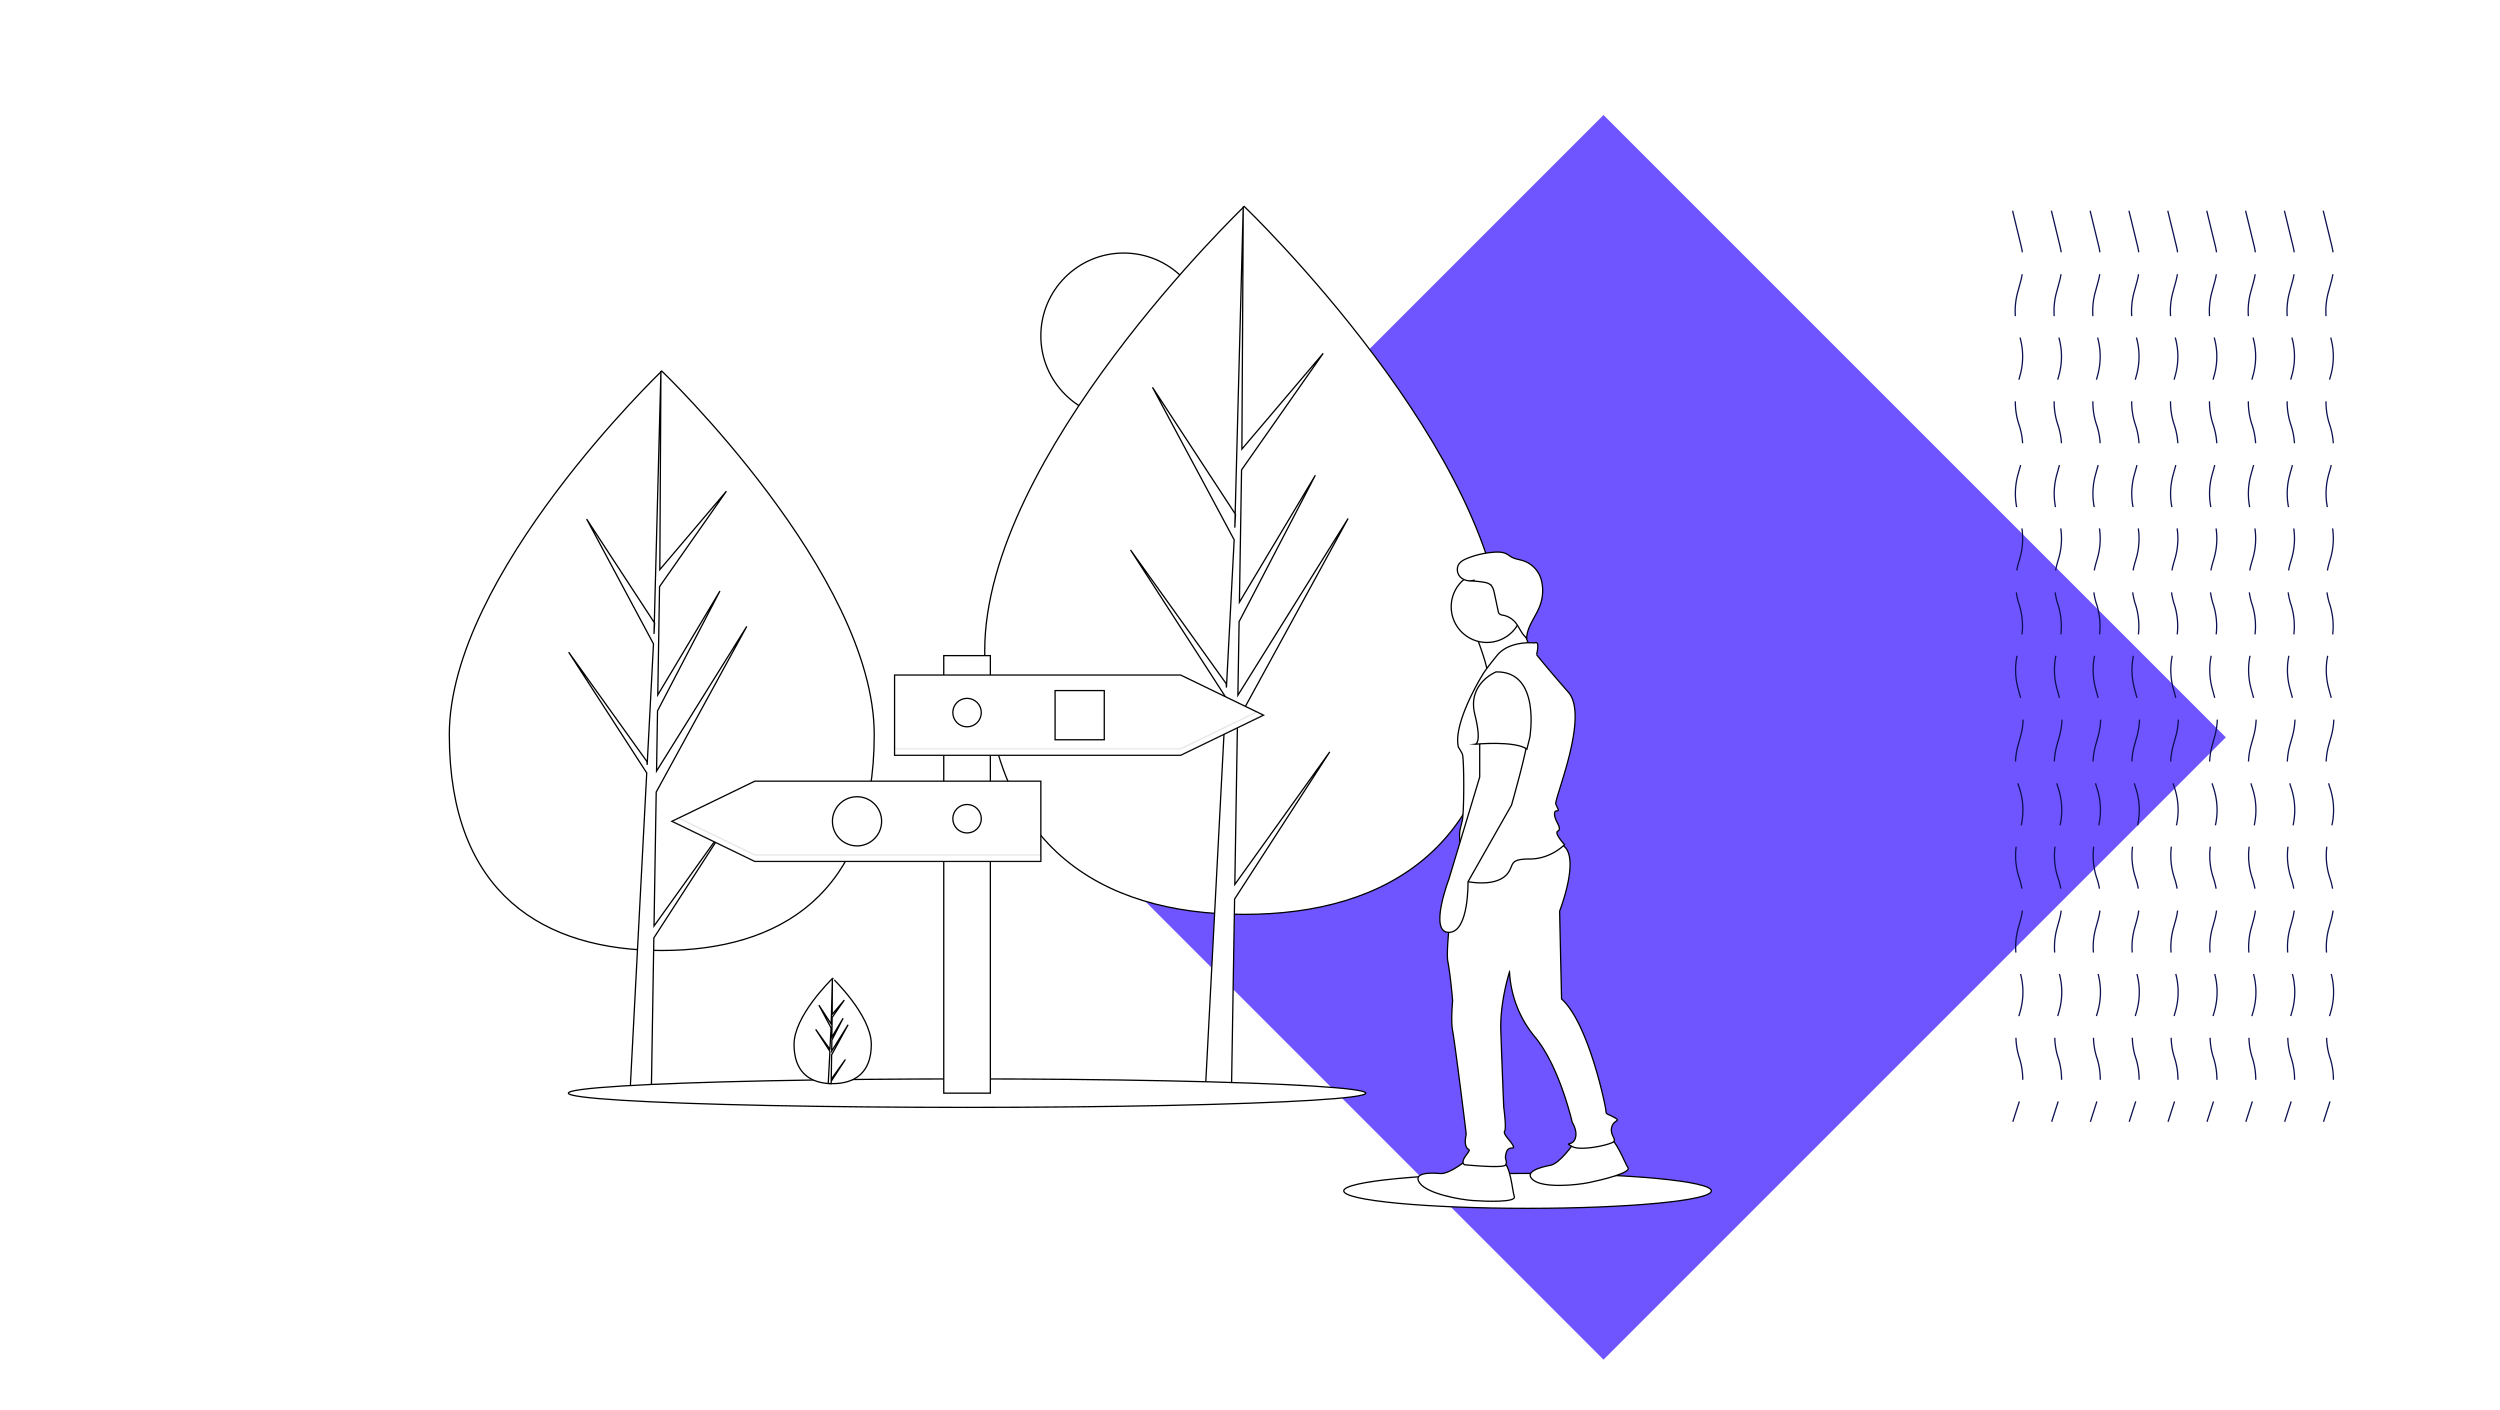 <svg id="Layer_1" data-name="Layer 1" xmlns="http://www.w3.org/2000/svg" viewBox="0 0 1931.3 1088.9"><defs><style>.cls-1,.cls-4,.cls-5{fill:#fff;}.cls-2{fill:#6e55ff;}.cls-3{fill:none;stroke:#0c1151;stroke-dasharray:33 17;}.cls-3,.cls-4,.cls-5{stroke-miterlimit:10;}.cls-4,.cls-5{stroke:#000;}.cls-5{opacity:0.1;isolation:isolate;}</style></defs><title>page-3</title><rect class="cls-1" width="1931.3" height="1088.9"/><rect class="cls-2" x="896.68" y="223.16" width="679.89" height="679.89" transform="translate(-33.87 1045.85) rotate(-45)"/><path class="cls-3" d="M1792.65,156.3l6.59,27.1a55.3,55.3,0,0,1-.4,27.7l-2.19,8a55.54,55.54,0,0,0,.4,30.8l1,3.1a54.34,54.34,0,0,1,.19,31.2l-1.3,4.7a55.2,55.2,0,0,0,.2,31.2l1,3.1a55.61,55.61,0,0,1,.4,30.8l-1.7,6.1a54.8,54.8,0,0,0,.4,30.8l.81,2.7a54.7,54.7,0,0,1,0,32l-.6,2.1a54.53,54.53,0,0,0,0,32l.5,1.5a55.45,55.45,0,0,1-.3,33h0a55,55,0,0,0-.7,31.4l2,7.4a55.63,55.63,0,0,1-.1,29.2l-2,7.2a55.63,55.63,0,0,0,.4,30.8l1,3.1a54.34,54.34,0,0,1,.2,31.2l-1.3,4.7a55.2,55.2,0,0,0,.19,31.2l1,3.1a55.61,55.61,0,0,1,.4,30.8l-1.69,6.1a54.63,54.63,0,0,0,.4,30.8l.8,2.7a54.53,54.53,0,0,1,0,32l-.6,2.1a54.53,54.53,0,0,0,0,32l.5,1.5a55.45,55.45,0,0,1-.3,33l-5,15.6" transform="translate(2.1 6.5)"/><path class="cls-3" d="M1762.65,156.3l6.59,27.1a55.3,55.3,0,0,1-.4,27.7l-2.19,8a55.54,55.54,0,0,0,.4,30.8l1,3.1a54.34,54.34,0,0,1,.19,31.2l-1.3,4.7a55.2,55.2,0,0,0,.2,31.2l1,3.1a55.61,55.61,0,0,1,.4,30.8l-1.7,6.1a54.8,54.8,0,0,0,.4,30.8l.81,2.7a54.7,54.7,0,0,1,0,32l-.6,2.1a54.53,54.53,0,0,0,0,32l.5,1.5a55.45,55.45,0,0,1-.3,33h0a55,55,0,0,0-.7,31.4l2,7.4a55.63,55.63,0,0,1-.1,29.2l-2,7.2a55.63,55.63,0,0,0,.4,30.8l1,3.1a54.34,54.34,0,0,1,.2,31.2l-1.3,4.7a55.2,55.2,0,0,0,.19,31.2l1,3.1a55.61,55.61,0,0,1,.4,30.8l-1.69,6.1a54.63,54.63,0,0,0,.4,30.8l.8,2.7a54.53,54.53,0,0,1,0,32l-.6,2.1a54.53,54.53,0,0,0,0,32l.5,1.5a55.45,55.45,0,0,1-.3,33l-5,15.6" transform="translate(2.1 6.5)"/><path class="cls-3" d="M1732.65,156.3l6.59,27.1a55.3,55.3,0,0,1-.4,27.7l-2.19,8a55.54,55.54,0,0,0,.4,30.8l1,3.1a54.34,54.34,0,0,1,.19,31.2l-1.3,4.7a55.2,55.2,0,0,0,.2,31.2l1,3.1a55.61,55.61,0,0,1,.4,30.8l-1.7,6.1a54.8,54.8,0,0,0,.4,30.8l.81,2.7a54.7,54.7,0,0,1,0,32l-.6,2.1a54.53,54.53,0,0,0,0,32l.5,1.5a55.45,55.45,0,0,1-.3,33h0a55,55,0,0,0-.7,31.4l2,7.4a55.63,55.63,0,0,1-.1,29.2l-2,7.2a55.63,55.63,0,0,0,.4,30.8l1,3.1a54.34,54.34,0,0,1,.2,31.2l-1.3,4.7a55.2,55.2,0,0,0,.19,31.2l1,3.1a55.61,55.61,0,0,1,.4,30.8l-1.69,6.1a54.63,54.63,0,0,0,.4,30.8l.8,2.7a54.53,54.53,0,0,1,0,32l-.6,2.1a54.53,54.53,0,0,0,0,32l.5,1.5a55.45,55.45,0,0,1-.3,33l-5,15.6" transform="translate(2.1 6.5)"/><path class="cls-3" d="M1702.65,156.3l6.59,27.1a55.3,55.3,0,0,1-.4,27.7l-2.19,8a55.54,55.54,0,0,0,.4,30.8l1,3.1a54.34,54.34,0,0,1,.19,31.2l-1.3,4.7a55.2,55.2,0,0,0,.2,31.2l1,3.1a55.61,55.61,0,0,1,.4,30.8l-1.7,6.1a54.8,54.8,0,0,0,.4,30.8l.81,2.7a54.7,54.7,0,0,1,0,32l-.6,2.1a54.53,54.53,0,0,0,0,32l.5,1.5a55.45,55.45,0,0,1-.3,33h0a55,55,0,0,0-.7,31.4l2,7.4a55.63,55.63,0,0,1-.1,29.2l-2,7.2a55.63,55.63,0,0,0,.4,30.8l1,3.1a54.34,54.34,0,0,1,.2,31.2l-1.3,4.7a55.2,55.2,0,0,0,.19,31.2l1,3.1a55.61,55.61,0,0,1,.4,30.8l-1.69,6.1a54.63,54.63,0,0,0,.4,30.8l.8,2.7a54.53,54.53,0,0,1,0,32l-.6,2.1a54.53,54.53,0,0,0,0,32l.5,1.5a55.45,55.45,0,0,1-.3,33l-5,15.6" transform="translate(2.1 6.5)"/><path class="cls-3" d="M1672.55,156.3l6.6,27.1a55.41,55.41,0,0,1-.41,27.7l-2.19,8a55.54,55.54,0,0,0,.4,30.8l1,3.1a54.34,54.34,0,0,1,.2,31.2l-1.31,4.7a55.2,55.2,0,0,0,.2,31.2l1,3.1a55.61,55.61,0,0,1,.4,30.8l-1.7,6.1a54.72,54.72,0,0,0,.41,30.8l.8,2.7a54.53,54.53,0,0,1,0,32l-.6,2.1a54.53,54.53,0,0,0,0,32l.5,1.5a55.45,55.45,0,0,1-.3,33h0a55,55,0,0,0-.7,31.4l2,7.4a55.63,55.63,0,0,1-.1,29.2l-2,7.2a55.63,55.63,0,0,0,.4,30.8l1,3.1a54.34,54.34,0,0,1,.2,31.2l-1.3,4.7a55.2,55.2,0,0,0,.19,31.2l1,3.1a55.7,55.7,0,0,1,.41,30.8l-1.7,6.1a54.72,54.72,0,0,0,.4,30.8l.8,2.7a54.53,54.53,0,0,1,0,32l-.6,2.1a54.53,54.53,0,0,0,0,32l.5,1.5a55.45,55.45,0,0,1-.3,33l-5,15.6" transform="translate(2.1 6.5)"/><path class="cls-3" d="M1642.55,156.3l6.6,27.1a55.41,55.41,0,0,1-.41,27.7l-2.19,8a55.54,55.54,0,0,0,.4,30.8l1,3.1a54.34,54.34,0,0,1,.2,31.2l-1.31,4.7a55.2,55.2,0,0,0,.2,31.2l1,3.1a55.61,55.61,0,0,1,.4,30.8l-1.7,6.1a54.72,54.72,0,0,0,.41,30.8l.8,2.7a54.53,54.53,0,0,1,0,32l-.6,2.1a54.53,54.53,0,0,0,0,32l.5,1.5a55.45,55.45,0,0,1-.3,33h0a55,55,0,0,0-.7,31.4l2,7.4a55.63,55.63,0,0,1-.1,29.2l-2,7.2a55.63,55.63,0,0,0,.4,30.8l1,3.1a54.34,54.34,0,0,1,.2,31.2l-1.3,4.7a55.2,55.2,0,0,0,.19,31.2l1,3.1a55.7,55.7,0,0,1,.41,30.8l-1.7,6.1a54.72,54.72,0,0,0,.4,30.8l.8,2.7a54.53,54.53,0,0,1,0,32l-.6,2.1a54.53,54.53,0,0,0,0,32l.5,1.5a55.45,55.45,0,0,1-.3,33l-5,15.6" transform="translate(2.1 6.5)"/><path class="cls-3" d="M1612.55,156.3l6.6,27.1a55.41,55.41,0,0,1-.41,27.7l-2.19,8a55.54,55.54,0,0,0,.4,30.8l1,3.1a54.34,54.34,0,0,1,.2,31.2l-1.31,4.7a55.2,55.2,0,0,0,.2,31.2l1,3.1a55.61,55.61,0,0,1,.4,30.8l-1.7,6.1a54.72,54.72,0,0,0,.41,30.8l.8,2.7a54.53,54.53,0,0,1,0,32l-.6,2.1a54.53,54.53,0,0,0,0,32l.5,1.5a55.45,55.45,0,0,1-.3,33h0a55,55,0,0,0-.7,31.4l2,7.4a55.63,55.63,0,0,1-.1,29.2l-2,7.2a55.63,55.63,0,0,0,.4,30.8l1,3.1a54.34,54.34,0,0,1,.2,31.2l-1.3,4.7a55.2,55.2,0,0,0,.19,31.2l1,3.1a55.7,55.7,0,0,1,.41,30.8l-1.7,6.1a54.72,54.72,0,0,0,.4,30.8l.8,2.7a54.53,54.53,0,0,1,0,32l-.6,2.1a54.53,54.53,0,0,0,0,32l.5,1.5a55.45,55.45,0,0,1-.3,33l-5,15.6" transform="translate(2.1 6.5)"/><path class="cls-3" d="M1582.65,156.3l6.59,27.1a55.3,55.3,0,0,1-.4,27.7l-2.19,8a55.54,55.54,0,0,0,.4,30.8l1,3.1a54.34,54.34,0,0,1,.19,31.2l-1.3,4.7a55.2,55.2,0,0,0,.2,31.2l1,3.1a55.61,55.61,0,0,1,.4,30.8l-1.7,6.1a54.8,54.8,0,0,0,.4,30.8l.81,2.7a54.7,54.7,0,0,1,0,32l-.6,2.1a54.53,54.53,0,0,0,0,32l.5,1.5a55.45,55.45,0,0,1-.3,33h0a55,55,0,0,0-.7,31.4l2,7.4a55.63,55.63,0,0,1-.1,29.2l-2,7.2a55.63,55.63,0,0,0,.4,30.8l1,3.1a54.34,54.34,0,0,1,.2,31.2l-1.3,4.7a55.2,55.2,0,0,0,.19,31.2l1,3.1a55.61,55.61,0,0,1,.4,30.8l-1.69,6.1a54.63,54.63,0,0,0,.4,30.8l.8,2.7a54.53,54.53,0,0,1,0,32l-.6,2.1a54.53,54.53,0,0,0,0,32l.5,1.5a55.45,55.45,0,0,1-.3,33l-5,15.6" transform="translate(2.1 6.5)"/><path class="cls-3" d="M1552.65,156.3l6.59,27.1a55.3,55.3,0,0,1-.4,27.7l-2.19,8a55.54,55.54,0,0,0,.4,30.8l1,3.1a54.34,54.34,0,0,1,.19,31.2l-1.3,4.7a55.2,55.2,0,0,0,.2,31.2l1,3.1a55.61,55.61,0,0,1,.4,30.8l-1.7,6.1a54.8,54.8,0,0,0,.4,30.8l.81,2.7a54.7,54.7,0,0,1,0,32l-.6,2.1a54.53,54.53,0,0,0,0,32l.5,1.5a55.45,55.45,0,0,1-.3,33h0a55,55,0,0,0-.7,31.4l2,7.4a55.63,55.63,0,0,1-.1,29.2l-2,7.2a55.63,55.63,0,0,0,.4,30.8l1,3.1a54.34,54.34,0,0,1,.2,31.2l-1.3,4.7a55.2,55.2,0,0,0,.19,31.2l1,3.1a55.61,55.61,0,0,1,.4,30.8l-1.69,6.1a54.63,54.63,0,0,0,.4,30.8l.8,2.7a54.53,54.53,0,0,1,0,32l-.6,2.1a54.53,54.53,0,0,0,0,32l.5,1.5a55.45,55.45,0,0,1-.3,33l-5,15.6" transform="translate(2.1 6.5)"/><circle class="cls-4" cx="868.07" cy="259.48" r="64"/><path class="cls-4" d="M673.26,561c0,123.61-73.48,166.77-164.13,166.77S345,684.6,345,561,509.13,280.13,509.13,280.13,673.26,437.38,673.26,561Z" transform="translate(2.1 6.5)"/><polygon class="cls-4" points="505.25 715.35 506.93 611.9 576.89 483.92 507.2 595.67 507.95 549.16 556.17 456.56 508.15 536.85 508.15 536.85 509.51 453.19 561.14 379.47 509.73 440.04 510.57 286.63 505.24 489.71 505.68 481.33 453.19 400.99 504.83 497.41 499.94 590.85 499.8 588.37 439.29 503.81 499.62 597.13 499 608.81 498.89 608.99 498.94 609.95 486.54 847 503.11 847 505.1 724.56 565.28 631.47 505.25 715.35"/><path class="cls-4" d="M1159.65,496.14c0,151-89.78,203.74-200.52,203.74S758.62,647.15,758.62,496.14,959.13,153,959.13,153,1159.65,345.13,1159.65,496.14Z" transform="translate(2.1 6.5)"/><polygon class="cls-4" points="953.93 683.28 955.98 556.9 1041.44 400.55 956.3 537.07 957.23 480.25 1016.13 367.13 957.47 465.21 957.47 465.21 959.13 363 1022.2 272.94 959.39 346.93 960.43 159.52 953.91 407.62 954.45 397.38 890.32 299.23 953.42 417.03 947.44 531.17 947.26 528.15 873.34 424.85 947.04 538.85 946.29 553.12 946.16 553.34 946.22 554.51 931.06 844.11 951.31 844.11 953.75 694.53 1027.27 580.81 953.93 683.28"/><ellipse class="cls-4" cx="747.07" cy="844.48" rx="308" ry="11"/><ellipse class="cls-4" cx="1180.07" cy="919.98" rx="142" ry="13.5"/><rect class="cls-4" x="729.07" y="506.48" width="36" height="338"/><polygon class="cls-4" points="912.07 583.48 691.07 583.48 691.07 521.48 912.07 521.48 976.07 552.48 912.07 583.48"/><polygon class="cls-5" points="912.07 578.48 691.07 578.48 691.07 583.48 912.07 583.48 976.07 552.48 970.91 549.98 912.07 578.48"/><polygon class="cls-4" points="583.07 665.48 804.07 665.48 804.07 603.48 583.07 603.48 519.07 634.48 583.07 665.48"/><polygon class="cls-5" points="524.23 631.98 519.07 634.48 583.07 665.48 804.07 665.48 804.07 660.48 583.07 660.48 524.23 631.98"/><rect class="cls-4" x="815.07" y="533.48" width="38" height="38"/><circle class="cls-4" cx="662.07" cy="634.48" r="19"/><circle class="cls-4" cx="747.07" cy="550.48" r="11"/><circle class="cls-4" cx="747.07" cy="632.48" r="11"/><path class="cls-4" d="M671,800.32c0,22.46-13.36,30.31-29.84,30.31H640c-.76,0-1.52-.06-2.27-.11-14.87-1-26.42-9.3-26.42-30.19,0-21.63,27.63-48.92,29.71-50.94h0l.12-.12S671,777.85,671,800.32Z" transform="translate(2.1 6.5)"/><path class="cls-4" d="M640.05,827.19,651,811.94,640,828.87l0,1.75c-.76,0-1.52-.06-2.27-.11L638.9,808v-.17l0,0,.11-2.13-11-17,11,15.37,0,.45.89-17-9.39-17.53,9.5,14.55.93-35.22v0l-.15,27.77,9.35-11-9.39,13.4-.25,15.21,8.73-14.6L640.54,797l-.14,8.46,12.67-20.32-12.72,23.27Z" transform="translate(2.1 6.5)"/><path class="cls-4" d="M1132,888.89s-14.16,11.93-21.61,11.18-21.62-.74-15.65,7.45,30.55,12.67,41,13.42,33.54,1.49,32-3-3-25.34-9-26.83S1132,888.89,1132,888.89Z" transform="translate(2.1 6.5)"/><path class="cls-4" d="M1213.27,877.19s-10.43,15.29-17.81,16.57-21,5.09-13.07,11.39,32.83,4,43.08,1.9,32.71-7.58,30.07-11.48-9.68-23.61-15.83-23.44S1213.27,877.19,1213.27,877.19Z" transform="translate(2.1 6.5)"/><path class="cls-4" d="M1123.71,658.52s-9.59,65.68-7.35,77.6,3.72,30.56,3.72,30.56-1.49,15.65,0,23.1,10.44,78.25,10.44,79.74-1.49,6,0,9.69,4.47.74,0,6.7-1.49,7.45-.75,7.45,29.81,3,31.3,0-.74-3.72,0-7.45,1.49-4.47,3-5.21,4.47.74,2.24-3-7.46-8.19-6-10.43-.75-18.63-.75-18.63-1.49-36.51-2.24-58.87,6.71-45.46,6.71-45.46a85.25,85.25,0,0,0,19.38,49.93c19.37,23.1,29.06,66.32,29.06,66.32s4.47,6.71,2.24,12.67-9,2.24-2.24,6,29.81-1.5,32-3.73-3-5.22-1.49-11.18,7.46-4.47,2.24-7.45-6.71-2.24-6.71-5.22-13.41-67.81-34.28-86.44l-1.49-67.82s18.63-47.69-.74-52.16S1123.71,658.52,1123.71,658.52Z" transform="translate(2.1 6.5)"/><path class="cls-4" d="M1137.22,482s12.67,31.3,9.69,35.77,36.52-14.91,36.52-14.91-12.67-31.3-12.67-35S1137.22,482,1137.22,482Z" transform="translate(2.1 6.5)"/><circle class="cls-4" cx="1148.64" cy="468.76" r="27.57"/><path class="cls-4" d="M1183.43,490.2s-19.38-2.23-29.07,9.69-11.17,14.91-11.17,14.91-23.11,37.26-18.64,55.89a54.83,54.83,0,0,1,3,5.21c1.49,3,1.49,44.72,0,51.42s-3,8.95-1.49,18.63-11.93,25.34,3.72,28.32,27.57.75,32.79-6,.75-11.18,17.14-11.18S1206.53,646,1206.53,646s-8.2-8.94-5.22-10.43,0-5.22-1.49-8.94-1.49-6.71.75-6.71.74-1.49-.75-5.22,26.08-67.81,9.69-86.44-24.59-29.06-24.59-29.06S1187.9,488,1183.43,490.2Z" transform="translate(2.1 6.5)"/><path class="cls-4" d="M1141,561v32.79l-23.85,79s-15.65,41,0,41,14.81-39.12,14.81-39.12l33.63-59.25s13.42-46.95,11.93-50.67S1141,561,1141,561Z" transform="translate(2.1 6.5)"/><path class="cls-4" d="M1153.62,512.56s-22.36,8.94-16.4,32.79,0,23.1,0,23.1,30.56-3,40.25,3.73l2.23-8.95S1188.64,511.81,1153.62,512.56Z" transform="translate(2.1 6.5)"/><path class="cls-4" d="M1137.12,441.56a11,11,0,0,1-10.33-1.61,8.33,8.33,0,0,1-2.35-9.83c1.43-2.8,4.48-4.33,7.41-5.48a68.78,68.78,0,0,1,20.17-4.55c3.29-.24,6.76-.2,9.7,1.3,1.45.75,2.72,1.83,4.16,2.6,2.65,1.42,5.74,1.73,8.6,2.65a21.52,21.52,0,0,1,13.16,12.09,26.49,26.49,0,0,1,1.62,6,33.6,33.6,0,0,1-1.74,16.74c-3.18,8.46-9.84,15.85-10.22,24.88-4.08-3-5.59-8.3-8.86-12.14a16.5,16.5,0,0,0-9.42-5.46,5.25,5.25,0,0,1-2.8-1,4.51,4.51,0,0,1-1-2.4l-2.79-13.17c-.57-2.68-1.28-5.6-3.49-7.23a10.59,10.59,0,0,0-4.55-1.61,72.1,72.1,0,0,0-11.65-1.06" transform="translate(2.1 6.5)"/></svg>